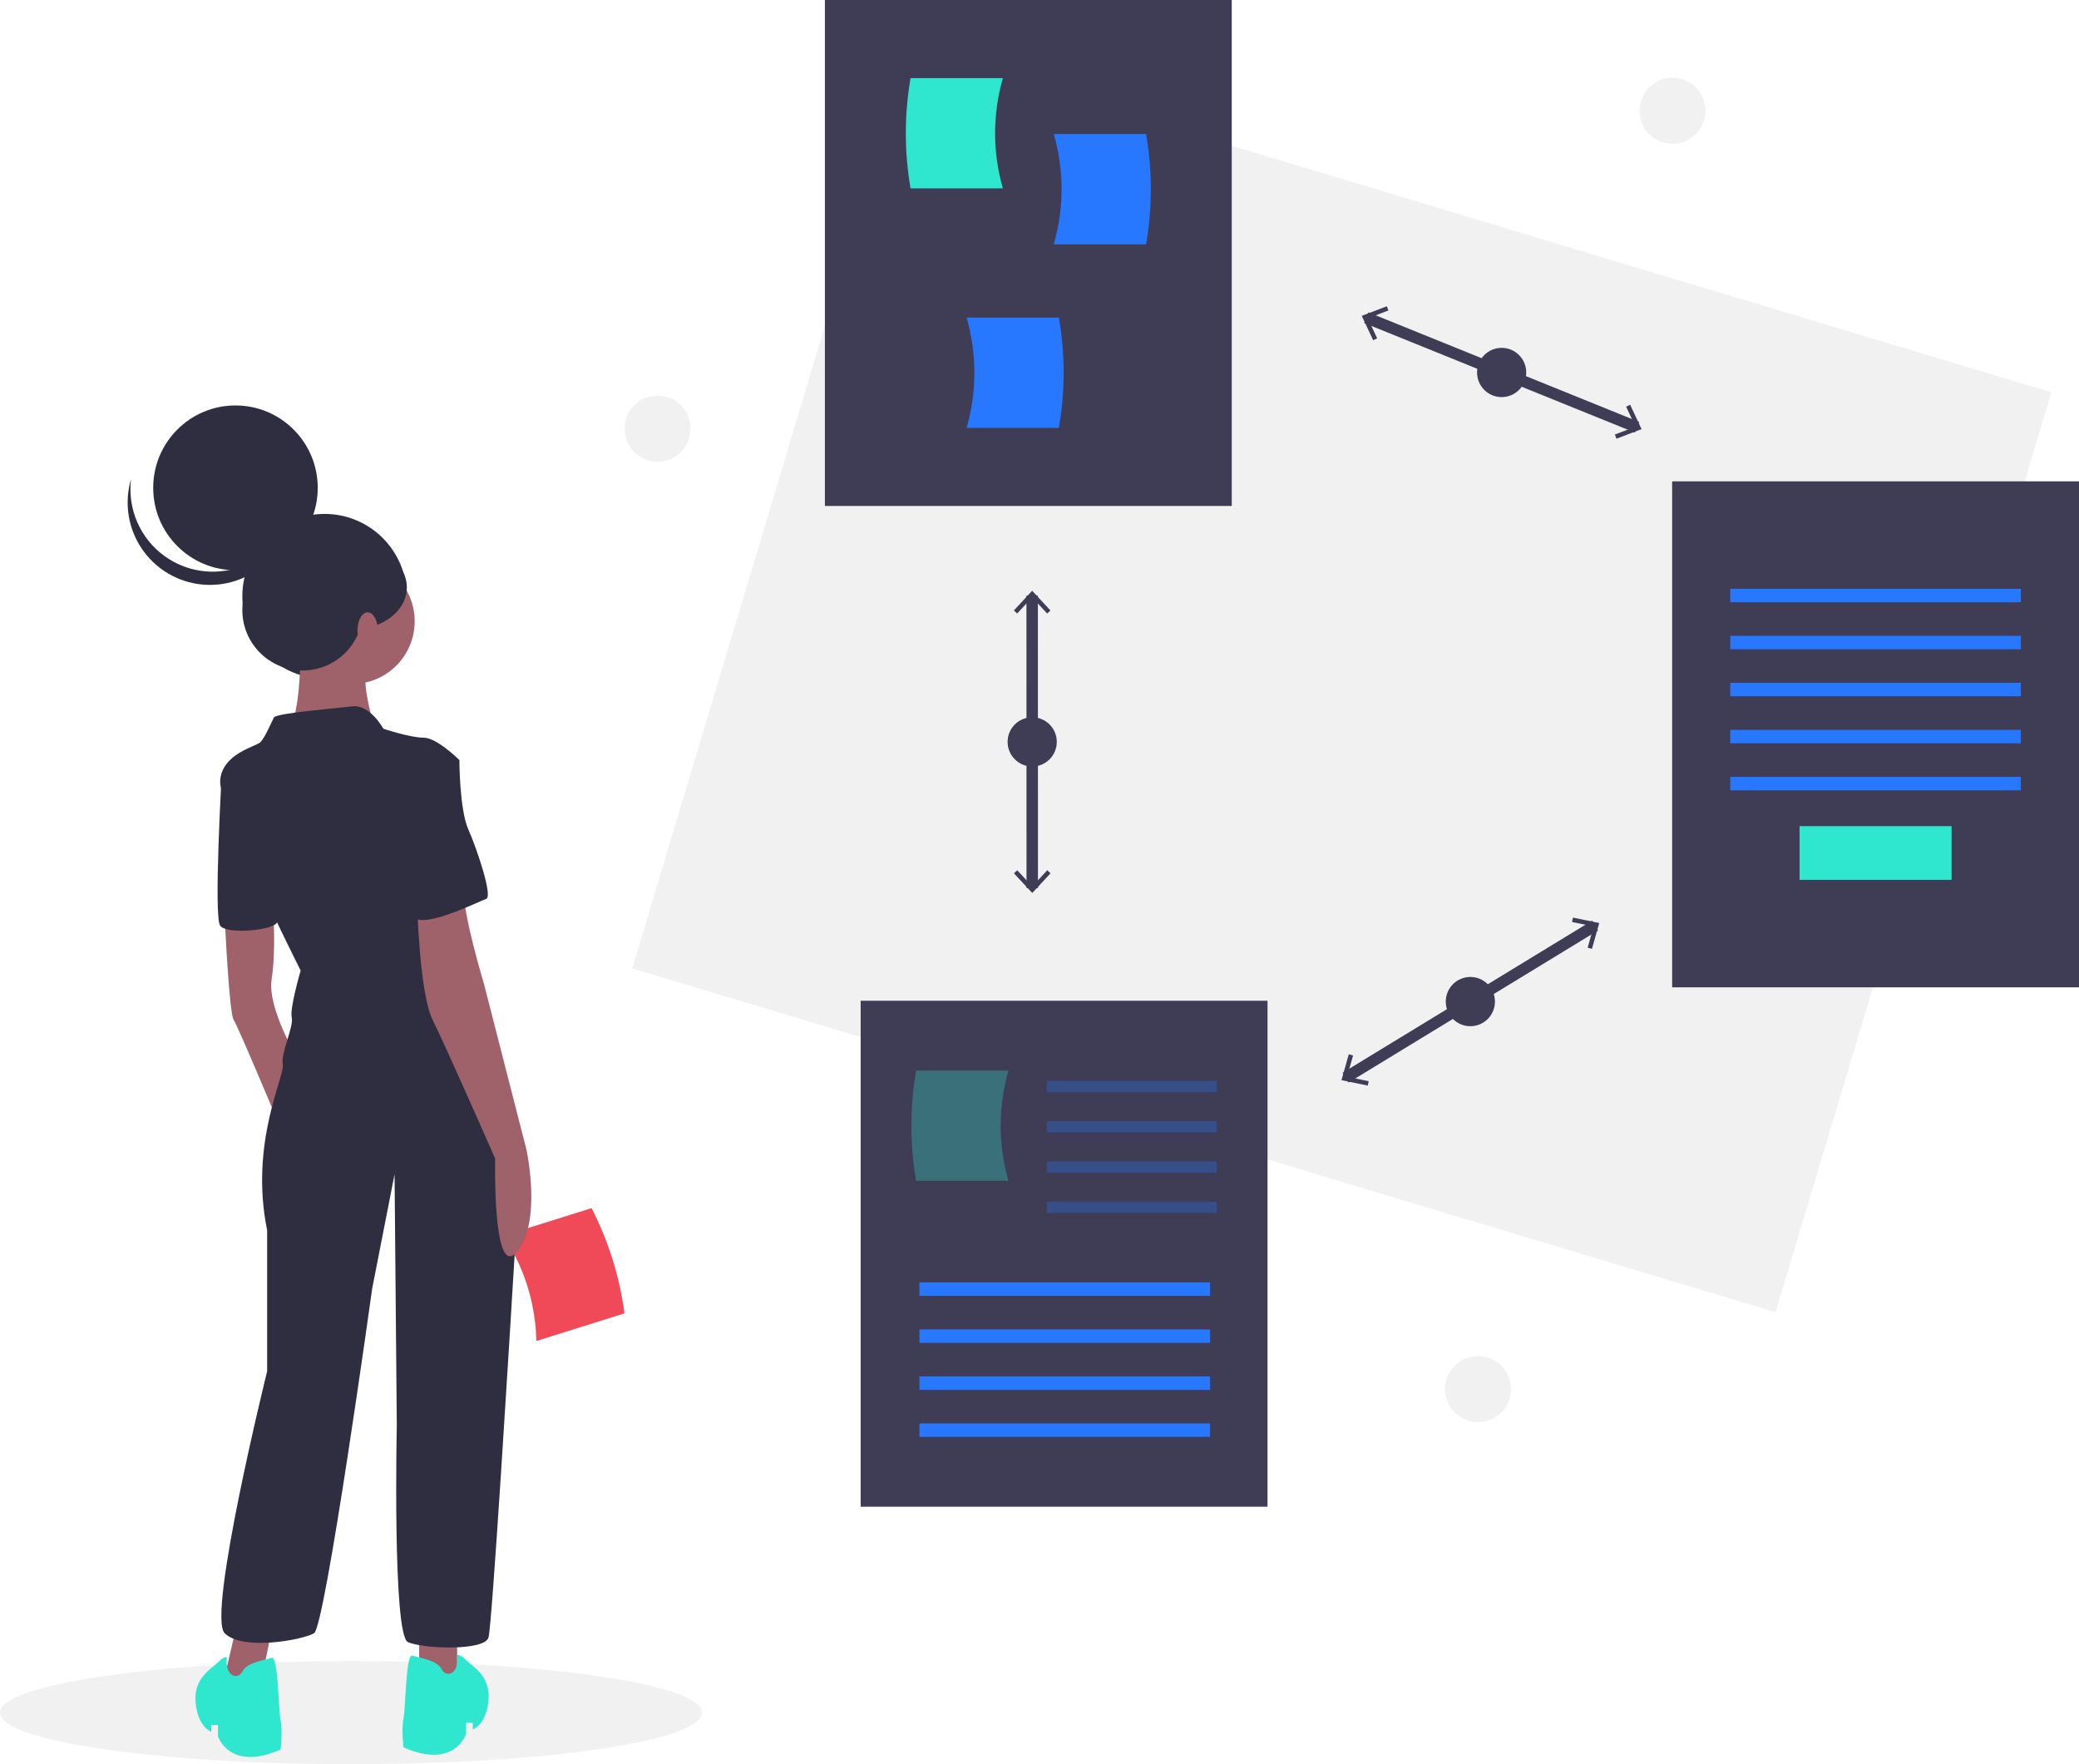 <svg width="363" height="308" viewBox="0 0 363 308" fill="none" xmlns="http://www.w3.org/2000/svg">
<path d="M292.026 25.106C295.207 25.106 297.785 22.524 297.785 19.339C297.785 16.154 295.207 13.572 292.026 13.572C288.845 13.572 286.266 16.154 286.266 19.339C286.266 22.524 288.845 25.106 292.026 25.106Z" fill="#F1F1F1"/>
<path d="M258.068 248.289C261.249 248.289 263.827 245.707 263.827 242.522C263.827 239.337 261.249 236.754 258.068 236.754C254.887 236.754 252.308 239.337 252.308 242.522C252.308 245.707 254.887 248.289 258.068 248.289Z" fill="#F1F1F1"/>
<path d="M114.819 80.609C118 80.609 120.579 78.027 120.579 74.841C120.579 71.656 118 69.074 114.819 69.074C111.639 69.074 109.06 71.656 109.06 74.841C109.06 78.027 111.639 80.609 114.819 80.609Z" fill="#F1F1F1"/>
<path d="M61.281 308C95.125 308 122.561 303.975 122.561 299.01C122.561 294.045 95.125 290.02 61.281 290.02C27.436 290.02 0 294.045 0 299.01C0 303.975 27.436 308 61.281 308Z" fill="#F1F1F1"/>
<path d="M93.653 234.118L109.037 229.291C108.186 222.884 106.242 216.671 103.291 210.923L87.906 215.749C91.516 221.205 93.509 227.574 93.653 234.118Z" fill="#F04958"/>
<path d="M56.675 118.491C64.608 118.491 71.039 112.051 71.039 104.107C71.039 96.163 64.608 89.724 56.675 89.724C48.742 89.724 42.311 96.163 42.311 104.107C42.311 112.051 48.742 118.491 56.675 118.491Z" fill="#2F2E41"/>
<path d="M41.179 284.353L38.447 296.079H45.082L47.815 282.789L41.179 284.353Z" fill="#9F616A"/>
<path d="M73.186 284.353V295.297L79.821 296.079V284.353H73.186Z" fill="#9F616A"/>
<path d="M39.227 160.058C39.227 160.058 40.008 176.866 40.789 178.038C41.569 179.211 48.595 196.018 48.595 196.018L52.108 185.074C52.108 185.074 46.644 176.084 47.424 171.003C48.205 165.921 47.713 159.669 47.713 159.669L39.227 160.058Z" fill="#9F616A"/>
<path d="M61.476 119.409C67.512 119.409 72.405 114.509 72.405 108.464C72.405 102.42 67.512 97.52 61.476 97.52C55.44 97.52 50.547 102.42 50.547 108.464C50.547 114.509 55.44 119.409 61.476 119.409Z" fill="#9F616A"/>
<path d="M52.498 109.637C52.498 109.637 52.889 125.271 50.157 127.617C47.424 129.962 65.769 128.008 65.769 128.008C65.769 128.008 61.866 117.063 64.989 114.718C68.111 112.373 52.498 109.637 52.498 109.637Z" fill="#9F616A"/>
<path d="M66.94 127.226C66.94 127.226 64.598 122.926 61.476 123.317C58.353 123.708 48.205 124.49 47.815 125.271C47.424 126.053 46.253 128.789 45.473 129.571C44.692 130.353 38.837 131.525 38.447 136.216C38.056 140.906 52.498 169.439 52.498 169.439C52.498 169.439 50.547 176.084 50.937 177.647C51.327 179.211 48.986 183.901 49.376 185.855C49.766 187.81 43.521 199.535 46.644 214.779V239.403C46.644 239.403 36.105 282.007 39.227 285.134C42.35 288.261 52.889 286.307 54.84 285.134C56.792 283.962 64.989 224.941 64.989 224.941L68.892 205.007L69.282 248.784C69.282 248.784 68.502 285.525 71.234 286.698C73.966 287.87 84.505 288.261 85.285 285.916C85.894 284.087 88.877 235.421 90.161 214.089C90.606 206.725 90.027 199.336 88.442 192.132C86.818 184.753 84.459 176.084 81.773 172.566C76.698 165.921 73.576 144.815 73.576 144.815L80.211 132.698C80.211 132.698 76.308 128.789 73.966 128.789C71.624 128.789 66.94 127.226 66.94 127.226Z" fill="#2F2E41"/>
<path d="M40.789 133.48L38.73 134.883C38.73 134.883 37.276 160.058 38.447 161.622C39.618 163.185 47.759 162.422 48.372 161.045C48.986 159.668 40.789 133.48 40.789 133.48Z" fill="#2F2E41"/>
<path d="M72.795 156.931C72.795 156.931 73.186 173.348 75.527 178.038C77.869 182.728 86.457 202.272 86.457 202.272C86.457 202.272 85.958 223.781 90.306 218.499C94.653 213.216 91.921 200.708 91.921 200.708L84.505 171.784C84.505 171.784 80.602 158.886 80.992 154.977C81.382 151.069 72.795 156.931 72.795 156.931Z" fill="#9F616A"/>
<path d="M79.821 288.965C79.821 288.965 80.211 288.652 81.382 289.825C82.553 290.998 85.676 292.561 85.285 296.86C84.895 301.16 82.553 301.942 82.553 301.942V300.769H81.382V302.723C81.382 302.723 79.431 308.977 70.453 305.069C70.453 305.069 70.063 301.942 70.453 299.987C70.844 298.033 70.844 288.652 72.014 289.043C73.186 289.434 76.308 289.825 77.089 291.388C77.869 292.952 80.211 292.404 79.821 288.965Z" fill="#2FE7CE"/>
<path d="M39.618 289.356C39.618 289.356 39.227 289.043 38.056 290.216C36.886 291.388 33.763 292.952 34.153 297.251C34.544 301.551 36.886 302.333 36.886 302.333V301.16H38.056V303.114C38.056 303.114 40.008 309.368 48.986 305.46C48.986 305.46 49.376 302.333 48.986 300.378C48.595 298.424 48.595 289.043 47.424 289.434C46.253 289.825 43.131 290.216 42.35 291.779C41.569 293.343 39.227 292.795 39.618 289.356Z" fill="#2FE7CE"/>
<path d="M74.747 131.525L80.211 132.698C80.211 132.698 80.211 141.297 81.773 144.815C83.334 148.333 86.066 156.541 84.895 156.932C83.724 157.322 72.795 162.794 72.014 159.668C71.234 156.541 69.282 131.525 74.747 131.525Z" fill="#2F2E41"/>
<path d="M41.114 99.553C49.047 99.553 55.478 93.113 55.478 85.169C55.478 77.225 49.047 70.785 41.114 70.785C33.181 70.785 26.75 77.225 26.75 85.169C26.75 93.113 33.181 99.553 41.114 99.553Z" fill="#2F2E41"/>
<path d="M28.725 97.079C30.584 98.425 32.738 99.305 35.006 99.646C37.275 99.987 39.592 99.779 41.763 99.04C43.935 98.3 45.898 97.051 47.489 95.396C49.08 93.741 50.251 91.728 50.906 89.527C50.658 91.5 50.005 93.4 48.987 95.107C47.969 96.814 46.608 98.292 44.991 99.446C43.374 100.6 41.536 101.406 39.592 101.813C37.649 102.219 35.642 102.218 33.699 101.809C31.755 101.4 29.918 100.592 28.302 99.436C26.687 98.28 25.328 96.801 24.312 95.092C23.296 93.384 22.645 91.483 22.399 89.51C22.154 87.537 22.32 85.534 22.886 83.628C22.564 86.189 22.937 88.788 23.964 91.155C24.991 93.522 26.636 95.568 28.725 97.079Z" fill="#2F2E41"/>
<path d="M52.845 117.053C58.662 117.053 63.378 112.33 63.378 106.505C63.378 100.679 58.662 95.957 52.845 95.957C47.027 95.957 42.311 100.679 42.311 106.505C42.311 112.33 47.027 117.053 52.845 117.053Z" fill="#2F2E41"/>
<path d="M61.702 109.861C66.859 109.861 71.039 106.587 71.039 102.549C71.039 98.511 66.859 95.237 61.702 95.237C56.546 95.237 52.366 98.511 52.366 102.549C52.366 106.587 56.546 109.861 61.702 109.861Z" fill="#2F2E41"/>
<path d="M64.192 113.181C65.171 113.181 65.965 111.775 65.965 110.041C65.965 108.308 65.171 106.902 64.192 106.902C63.214 106.902 62.421 108.308 62.421 110.041C62.421 111.775 63.214 113.181 64.192 113.181Z" fill="#A0616A"/>
<path d="M358.176 68.496L158.55 8.468L110.392 169.063L310.018 229.091L358.176 68.496Z" fill="#F1F1F1"/>
<path d="M238.552 55.461L285.835 74.599" stroke="#3F3D56" stroke-width="2" stroke-miterlimit="10"/>
<path d="M239.753 59.396L240.461 59.065L238.829 55.574L242.425 54.199L242.146 53.468L237.766 55.144L239.753 59.396Z" fill="#3F3D56"/>
<path d="M282.241 76.593L281.961 75.862L285.557 74.487L283.925 70.996L284.633 70.665L286.62 74.918L282.241 76.593Z" fill="#3F3D56"/>
<path d="M262.193 69.329C264.565 69.329 266.487 67.404 266.487 65.03C266.487 62.655 264.565 60.73 262.193 60.73C259.822 60.73 257.9 62.655 257.9 65.03C257.9 67.404 259.822 69.329 262.193 69.329Z" fill="#3F3D56"/>
<path d="M234.948 188.142L278.51 161.583" stroke="#3F3D56" stroke-width="2" stroke-miterlimit="10"/>
<path d="M238.818 189.526L238.975 188.76L235.204 187.987L236.25 184.277L235.498 184.065L234.226 188.584L238.818 189.526Z" fill="#3F3D56"/>
<path d="M277.96 165.66L277.208 165.449L278.254 161.739L274.483 160.966L274.64 160.2L279.233 161.142L277.96 165.66Z" fill="#3F3D56"/>
<path d="M256.729 179.162C259.1 179.162 261.023 177.237 261.023 174.862C261.023 172.488 259.1 170.563 256.729 170.563C254.358 170.563 252.435 172.488 252.435 174.862C252.435 177.237 254.358 179.162 256.729 179.162Z" fill="#3F3D56"/>
<path d="M180.218 103.987L180.233 155.058" stroke="#3F3D56" stroke-width="2" stroke-miterlimit="10"/>
<path d="M177.026 106.578L177.598 107.111L180.217 104.287L182.839 107.11L183.411 106.576L180.217 103.139L177.026 106.578Z" fill="#3F3D56"/>
<path d="M177.04 152.469L177.612 151.935L180.233 154.758L182.853 151.934L183.425 152.467L180.233 155.906L177.04 152.469Z" fill="#3F3D56"/>
<path d="M180.226 133.822C182.597 133.822 184.519 131.897 184.519 129.522C184.519 127.148 182.597 125.223 180.226 125.223C177.854 125.223 175.932 127.148 175.932 129.522C175.932 131.897 177.854 133.822 180.226 133.822Z" fill="#3F3D56"/>
<path d="M215.068 0H144.029V88.335H215.068V0Z" fill="#3F3D56"/>
<path d="M175.107 32.885H158.985C157.885 26.516 157.885 20.005 158.985 13.636H175.107C173.291 19.924 173.291 26.598 175.107 32.885Z" fill="#2FE7CE"/>
<path d="M183.99 42.648H200.112C201.212 36.279 201.212 29.768 200.112 23.399H183.99C185.806 29.686 185.806 36.361 183.99 42.648Z" fill="#2778FF"/>
<path d="M168.767 74.699H184.889C185.989 68.33 185.989 61.819 184.889 55.45H168.767C170.584 61.737 170.584 68.411 168.767 74.699Z" fill="#2778FF"/>
<path d="M363 84.036H291.961V172.371H363V84.036Z" fill="#3F3D56"/>
<path d="M352.852 102.797H302.11V105.142H352.852V102.797Z" fill="#2778FF"/>
<path d="M352.852 111.005H302.11V113.35H352.852V111.005Z" fill="#2778FF"/>
<path d="M352.852 119.213H302.11V121.558H352.852V119.213Z" fill="#2778FF"/>
<path d="M352.852 127.421H302.11V129.767H352.852V127.421Z" fill="#2778FF"/>
<path d="M352.852 135.629H302.11V137.975H352.852V135.629Z" fill="#2778FF"/>
<path d="M340.752 144.229H314.21V153.609H340.752V144.229Z" fill="#2FE7CE"/>
<path d="M221.313 174.716H150.274V263.051H221.313V174.716Z" fill="#3F3D56"/>
<path d="M211.28 223.889H160.538V226.234H211.28V223.889Z" fill="#2778FF"/>
<path d="M211.28 232.097H160.538V234.442H211.28V232.097Z" fill="#2778FF"/>
<path d="M211.28 240.305H160.538V242.65H211.28V240.305Z" fill="#2778FF"/>
<path d="M211.28 248.513H160.538V250.858H211.28V248.513Z" fill="#2778FF"/>
<path opacity="0.3" d="M176.083 206.157H159.961C158.861 199.788 158.861 193.277 159.961 186.908H176.083C174.267 193.196 174.267 199.87 176.083 206.157Z" fill="#2FE7CE"/>
<path opacity="0.3" d="M212.451 188.711H182.787V190.665H212.451V188.711Z" fill="#2778FF"/>
<path opacity="0.3" d="M212.451 195.747H182.787V197.701H212.451V195.747Z" fill="#2778FF"/>
<path opacity="0.3" d="M212.451 202.782H182.787V204.736H212.451V202.782Z" fill="#2778FF"/>
<path opacity="0.3" d="M212.451 209.818H182.787V211.772H212.451V209.818Z" fill="#2778FF"/>
</svg>
